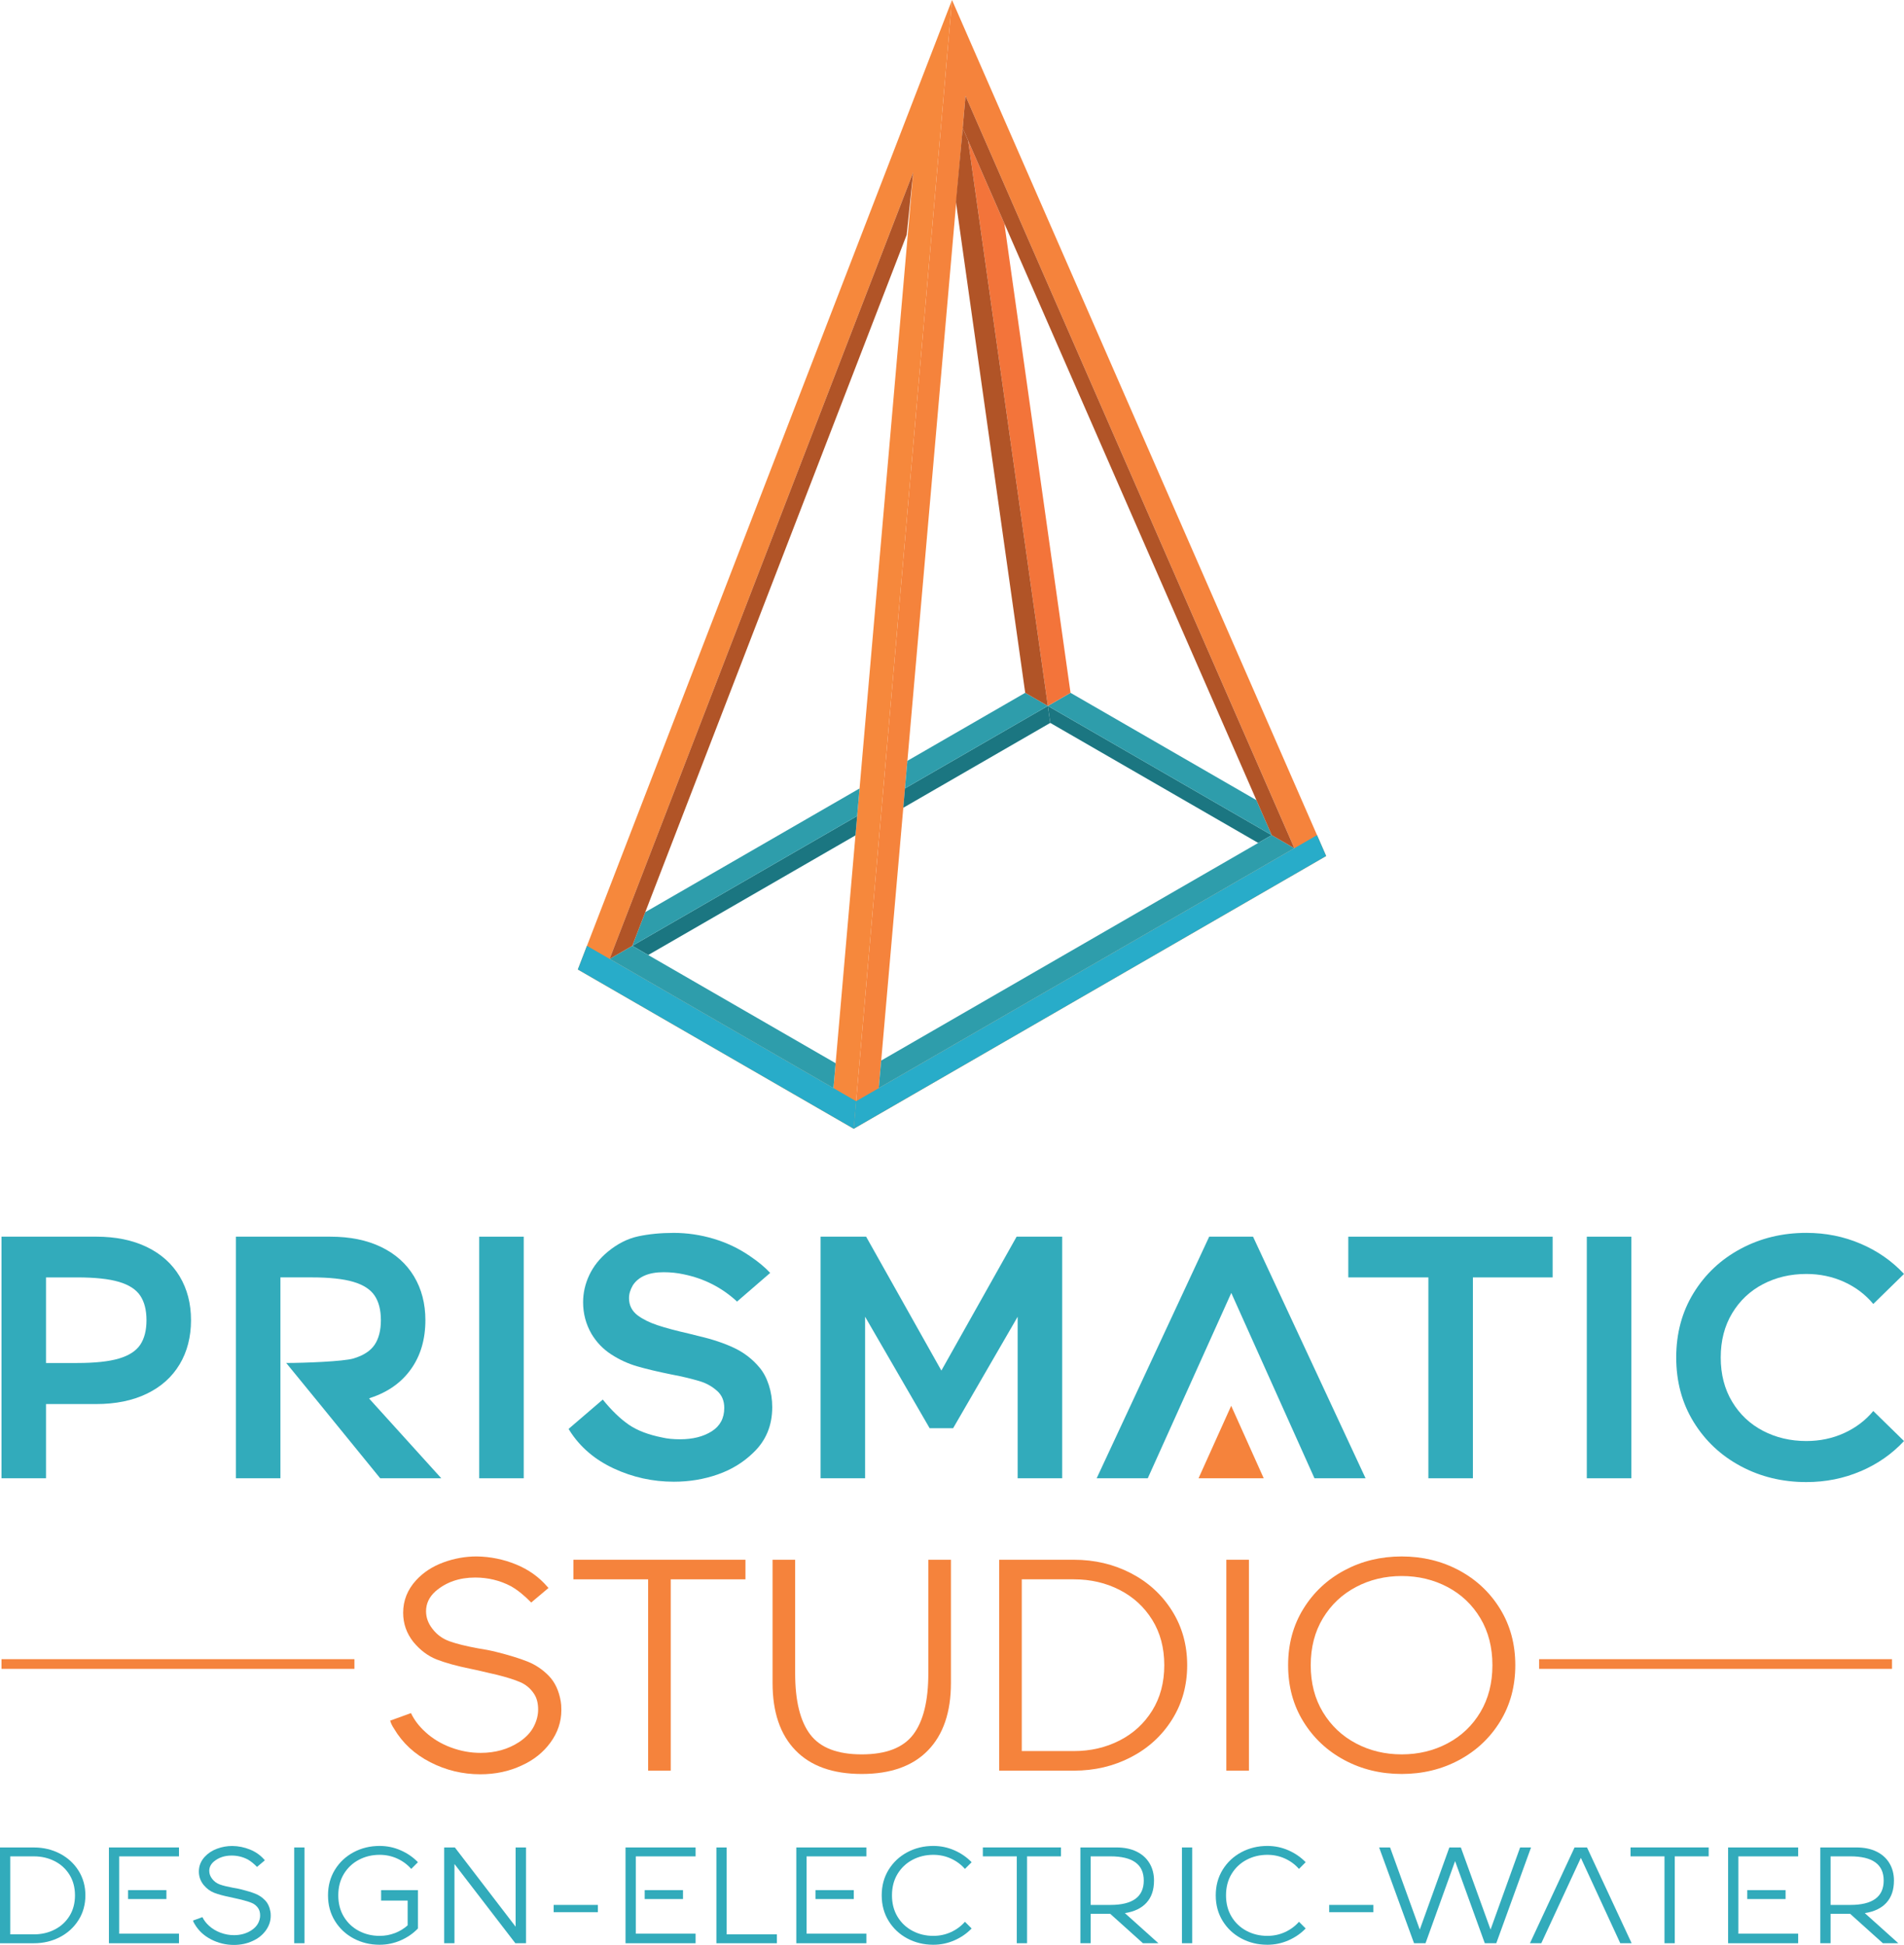 <?xml version="1.0" encoding="UTF-8"?><svg id="Layer_2" xmlns="http://www.w3.org/2000/svg" width="1200" height="1225.85" viewBox="0 0 1200 1225.85"><g id="Layer_1-2"><path d="M796.46,931.75l-20.5-45.68-20.58,45.68h41.08Z" style="fill:#f5833c;"/><path d="M113.2,859.96c-4.78,7.98-11.67,14.14-20.67,18.49-8.99,4.35-19.65,6.52-31.98,6.52h-31.54v46.77H.95v-152.28h59.61c12.32,0,22.98,2.17,31.98,6.52,8.99,4.35,15.88,10.52,20.67,18.49,4.79,7.98,7.18,17.19,7.18,27.63s-2.39,19.87-7.18,27.85ZM88.4,816.67c-2.61-3.92-7.07-6.82-13.38-8.7-6.31-1.88-15.12-2.83-26.43-2.83h-19.58v53.95h19.58c11.31,0,20.12-.94,26.43-2.83,6.31-1.88,10.77-4.79,13.38-8.7,2.61-3.92,3.92-9.06,3.92-15.45s-1.31-11.53-3.92-15.44Z" style="fill:#32abbb;"/><path d="M176.72,931.75h-28.06v-152.28h59.61c12.32,0,22.99,2.17,31.98,6.52,8.99,4.35,15.88,10.52,20.67,18.49,4.79,7.98,7.18,17.19,7.18,27.63,0,12.04-3.01,22.3-9.03,30.78-6.02,8.49-14.54,14.54-25.56,18.16l-.87.44,45.47,50.25h-38.5l-38.07-46.77-21.15-25.89c11.31,0,36.05-.94,42.36-2.83,6.31-1.88,10.77-4.79,13.38-8.7,2.61-3.92,3.92-9.06,3.92-15.45s-1.31-11.53-3.92-15.44c-2.61-3.92-7.07-6.82-13.38-8.7-6.31-1.88-15.12-2.83-26.43-2.83h-19.58v126.61Z" style="fill:#32abbb;"/><path d="M302.02,931.75v-152.28h28.06v152.28h-28.06Z" style="fill:#32abbb;"/><path d="M396.21,897.92c5.36,3.7,12.47,6.42,21.32,8.16,3.04.72,6.74,1.09,11.09,1.09,7.98,0,14.61-1.66,19.91-5,5.29-3.34,7.94-8.27,7.94-14.79,0-4.49-1.52-8.08-4.57-10.76s-6.38-4.6-10.01-5.77c-3.63-1.16-8.12-2.32-13.48-3.48l-5.44-1.09c-8.56-1.74-15.7-3.44-21.43-5.11-5.73-1.66-11.17-4.17-16.31-7.5-5.15-3.34-9.32-7.69-12.51-13.05-3.48-6.09-5.22-12.69-5.22-19.8,0-5.95,1.31-11.67,3.92-17.19,2.61-5.51,6.45-10.36,11.53-14.58,6.09-5.07,12.51-8.33,19.25-9.79,6.74-1.45,14.25-2.18,22.51-2.18s16.75,1.23,25.02,3.7c8.27,2.47,15.88,6.09,22.84,10.87,5.37,3.63,9.64,7.18,12.84,10.66l-20.88,18.06c-9.57-8.84-20.81-14.58-33.72-17.19-3.92-.87-8.12-1.31-12.62-1.31-9.28,0-15.74,2.76-19.36,8.27-1.6,2.76-2.4,5.44-2.4,8.05,0,4.5,1.82,8.12,5.44,10.88,3.33,2.47,7.5,4.54,12.51,6.2,5,1.67,11.64,3.45,19.9,5.33l6.09,1.52c8.7,2.03,16.17,4.54,22.4,7.5,6.23,2.98,11.53,7.07,15.88,12.29,2.46,2.9,4.42,6.56,5.87,10.98,1.45,4.43,2.18,9.11,2.18,14.03,0,11.61-3.99,21.17-11.96,28.72-6.24,6.09-13.7,10.66-22.4,13.7-8.7,3.04-17.92,4.57-27.63,4.57-13.34,0-25.99-2.79-37.96-8.38-11.96-5.58-21.21-13.52-27.74-23.82l-.65-1.09,21.54-18.49c5.51,6.82,10.95,12.07,16.31,15.77Z" style="fill:#32abbb;"/><path d="M545.22,829.94v101.81h-28.06v-152.28h28.72l47.42,84.4,47.42-84.4h28.72v152.28h-28.06v-101.81l-40.68,70.26h-14.79l-40.68-70.26Z" style="fill:#32abbb;"/><path d="M828.45,931.75l-52.43-116.82-52.64,116.82h-32.2l70.92-152.28h27.63l70.92,152.28h-32.2Z" style="fill:#32abbb;"/><path d="M928.3,805.14v126.61h-28.06v-126.61h-50.47v-25.67h128.78v25.67h-50.25Z" style="fill:#32abbb;"/><path d="M1000.09,931.75v-152.28h28.06v152.28h-28.06Z" style="fill:#32abbb;"/><path d="M1172.7,927.29c-10.66,4.57-22.08,6.85-34.26,6.85-15.09,0-28.86-3.34-41.33-10.01-12.47-6.67-22.37-15.95-29.69-27.85-7.32-11.89-10.98-25.45-10.98-40.68s3.66-28.79,10.98-40.68c7.32-11.89,17.22-21.17,29.69-27.84,12.47-6.67,26.25-10.01,41.33-10.01,12.18,0,23.6,2.29,34.26,6.86,10.66,4.57,19.76,10.91,27.3,19.03l-19.36,18.93c-4.94-5.94-11.06-10.58-18.38-13.92-7.33-3.33-15.27-5-23.82-5-10.01,0-19.11,2.14-27.3,6.42-8.2,4.28-14.69,10.41-19.47,18.38-4.79,7.98-7.18,17.26-7.18,27.85s2.39,19.87,7.18,27.85c4.78,7.98,11.27,14.1,19.47,18.38,8.19,4.28,17.29,6.42,27.3,6.42,8.55,0,16.49-1.66,23.82-5,7.32-3.34,13.45-7.97,18.38-13.92l19.36,18.93c-7.54,8.12-16.64,14.47-27.3,19.04Z" style="fill:#32abbb;"/><path d="M268.14,1091.72c4.56,4.18,9.91,7.41,16.05,9.69,6.14,2.28,12.37,3.42,18.7,3.42,9.24,0,17.34-2.28,24.31-6.84,4.18-2.78,7.22-5.98,9.12-9.59,1.9-3.61,2.85-7.25,2.85-10.92,0-4.18-.95-7.6-2.85-10.25-2.16-3.16-5-5.51-8.55-7.02-3.55-1.52-8.36-3.04-14.43-4.56l-4.94-1.14c-5.82-1.39-9.75-2.28-11.78-2.66-8.73-1.77-15.86-3.74-21.36-5.89-5.5-2.15-10.41-5.82-14.71-11.02-4.31-5.44-6.46-11.58-6.46-18.42,0-7.72,2.72-14.55,8.17-20.51,4.56-4.94,10.25-8.67,17.09-11.2,6.84-2.53,13.86-3.8,21.08-3.8,8.61.13,16.87,1.8,24.78,5.03,7.91,3.23,14.53,7.95,19.84,14.15.12,0,.32.26.57.76l-10.82,9.11c-4.31-4.43-8.54-7.85-12.72-10.25-6.97-3.67-14.5-5.5-22.6-5.5-10.01,0-18.36,2.91-25.07,8.73-3.93,3.55-5.89,7.72-5.89,12.53,0,3.93,1.33,7.6,3.99,11.01,2.78,3.68,6.36,6.3,10.73,7.88s10.35,3.07,17.94,4.46c4.18.64,8.04,1.39,11.59,2.28,8.1,2.03,14.69,4.06,19.75,6.08,5.06,2.03,9.52,5.03,13.39,9.02,3.86,3.99,6.36,9.34,7.5,16.05.25,1.27.38,3.1.38,5.5,0,7.34-2.28,14.15-6.84,20.42-4.56,6.27-10.63,11.11-18.23,14.53-7.85,3.67-16.52,5.51-26.02,5.51-11.14,0-21.65-2.53-31.52-7.6-9.88-5.06-17.47-12.09-22.79-21.08-1.27-1.9-2.09-3.61-2.47-5.13l13.11-4.75c2.02,4.31,5.06,8.3,9.11,11.96Z" style="fill:#f5833c;"/><path d="M422.73,995.44v120.59h-14.24v-120.59h-47.1v-12.34h108.43v12.34h-47.1Z" style="fill:#f5833c;"/><path d="M585.09,983.1h14.24v77.67c0,18.36-4.81,32.51-14.43,42.44-9.62,9.94-23.55,14.91-41.78,14.91s-32.16-4.97-41.78-14.91c-9.62-9.93-14.43-24.08-14.43-42.44v-77.67h14.24v71.59c0,17.35,3.16,30.2,9.5,38.55,6.33,8.36,17.15,12.53,32.47,12.53s26.14-4.18,32.47-12.53c6.33-8.36,9.49-21.2,9.49-38.55v-71.59Z" style="fill:#f5833c;"/><path d="M738.63,1083.94c-6.39,10.13-15.03,18.01-25.92,23.64-10.89,5.63-22.86,8.45-35.89,8.45h-47.1v-132.93h47.1c13.04,0,25,2.82,35.89,8.45,10.89,5.63,19.53,13.51,25.92,23.64,6.39,10.13,9.59,21.59,9.59,34.37s-3.2,24.24-9.59,34.37ZM726.2,1020.99c-5.07-8.17-11.94-14.46-20.61-18.9-8.67-4.43-18.26-6.65-28.77-6.65h-32.85v108.25h32.85c10.51,0,20.1-2.22,28.77-6.65s15.54-10.73,20.61-18.9c5.06-8.17,7.59-17.69,7.59-28.58s-2.53-20.42-7.59-28.58Z" style="fill:#f5833c;"/><path d="M772.9,1116.03v-132.93h14.24v132.93h-14.24Z" style="fill:#f5833c;"/><path d="M945.43,1085.08c-6.39,10.38-15.03,18.48-25.92,24.31-10.89,5.82-22.91,8.73-36.08,8.73s-25.2-2.91-36.08-8.73c-10.89-5.82-19.53-13.93-25.92-24.31-6.4-10.38-9.59-22.22-9.59-35.51s3.19-25.13,9.59-35.51c6.39-10.38,15.03-18.48,25.92-24.31,10.89-5.82,22.91-8.73,36.08-8.73s25.19,2.91,36.08,8.73c10.89,5.82,19.53,13.93,25.92,24.31,6.39,10.38,9.59,22.22,9.59,35.51s-3.2,25.13-9.59,35.51ZM933,1019.94c-5.07-8.48-11.96-15.03-20.7-19.65-8.74-4.62-18.36-6.93-28.86-6.93s-20.13,2.31-28.86,6.93c-8.74,4.62-15.67,11.17-20.8,19.65-5.13,8.48-7.69,18.36-7.69,29.63s2.56,21.14,7.69,29.62c5.13,8.48,12.06,15.03,20.8,19.65,8.73,4.62,18.35,6.93,28.86,6.93s20.13-2.31,28.86-6.93c8.73-4.62,15.63-11.17,20.7-19.65,5.06-8.48,7.6-18.36,7.6-29.62s-2.54-21.15-7.6-29.63Z" style="fill:#f5833c;"/><path d="M49.46,1210.24c-2.91,4.6-6.83,8.18-11.78,10.74-4.94,2.56-10.38,3.84-16.3,3.84H0v-60.37h21.39c5.92,0,11.35,1.28,16.3,3.84,4.94,2.56,8.87,6.14,11.78,10.74,2.9,4.6,4.35,9.8,4.35,15.61s-1.45,11.01-4.35,15.61ZM43.81,1181.65c-2.3-3.71-5.42-6.57-9.36-8.58-3.94-2.01-8.29-3.02-13.06-3.02H6.47v49.16h14.92c4.77,0,9.13-1.01,13.06-3.02,3.94-2.01,7.06-4.87,9.36-8.58,2.3-3.71,3.45-8.04,3.45-12.98s-1.15-9.27-3.45-12.98Z" style="fill:#32abbb;"/><path d="M68.65,1224.81v-60.37h44.16v5.61h-37.69v48.73h37.69v6.04h-44.16ZM104.88,1196.95h-24.15v-5.61h24.15v5.61Z" style="fill:#32abbb;"/><path d="M131.7,1213.77c2.07,1.9,4.5,3.36,7.29,4.4,2.79,1.04,5.62,1.55,8.49,1.55,4.2,0,7.88-1.04,11.04-3.11,1.9-1.26,3.28-2.72,4.14-4.35.86-1.64,1.29-3.29,1.29-4.96,0-1.9-.43-3.45-1.29-4.66-.98-1.44-2.27-2.5-3.88-3.19s-3.79-1.38-6.55-2.07l-2.24-.52c-2.64-.63-4.43-1.03-5.35-1.2-3.97-.8-7.2-1.7-9.7-2.67s-4.73-2.64-6.68-5c-1.95-2.47-2.93-5.26-2.93-8.37,0-3.5,1.23-6.61,3.71-9.31,2.07-2.24,4.65-3.94,7.76-5.09,3.1-1.15,6.3-1.72,9.57-1.72,3.91.05,7.66.82,11.26,2.28,3.59,1.47,6.6,3.61,9.01,6.43.05,0,.14.12.26.35l-4.91,4.14c-1.95-2.01-3.88-3.56-5.78-4.66-3.16-1.67-6.59-2.5-10.26-2.5-4.54,0-8.34,1.33-11.39,3.97-1.78,1.61-2.67,3.51-2.67,5.69,0,1.78.61,3.45,1.81,5,1.27,1.67,2.89,2.86,4.88,3.58s4.7,1.39,8.15,2.03c1.9.29,3.65.64,5.26,1.04,3.68.92,6.67,1.84,8.97,2.76,2.3.92,4.33,2.29,6.08,4.1,1.75,1.81,2.89,4.24,3.41,7.29.11.57.17,1.41.17,2.5,0,3.34-1.04,6.42-3.1,9.27-2.07,2.85-4.83,5.05-8.28,6.6-3.57,1.67-7.5,2.5-11.82,2.5-5.06,0-9.83-1.15-14.32-3.45-4.49-2.3-7.93-5.49-10.35-9.58-.57-.86-.95-1.64-1.12-2.33l5.95-2.16c.92,1.96,2.3,3.77,4.14,5.44Z" style="fill:#32abbb;"/><path d="M185.43,1224.81v-60.37h6.47v60.37h-6.47Z" style="fill:#32abbb;"/><path d="M252.53,1223c-4.19,1.84-8.62,2.76-13.28,2.76-5.98,0-11.44-1.32-16.39-3.97-4.95-2.64-8.87-6.33-11.78-11.04-2.91-4.72-4.35-10.09-4.35-16.13s1.45-11.41,4.35-16.13c2.9-4.71,6.83-8.39,11.78-11.04,4.94-2.64,10.41-3.97,16.39-3.97,4.66,0,9.08.92,13.28,2.76s7.82,4.34,10.87,7.5l-4.22,4.22c-2.42-2.76-5.35-4.93-8.8-6.51-3.45-1.58-7.16-2.37-11.12-2.37-4.78,0-9.14,1.05-13.11,3.15-3.97,2.1-7.12,5.08-9.45,8.93-2.33,3.85-3.49,8.34-3.49,13.46s1.16,9.6,3.49,13.46,5.48,6.83,9.45,8.93c3.97,2.1,8.33,3.15,13.11,3.15,3.33,0,6.52-.57,9.57-1.73,3.05-1.15,5.74-2.79,8.1-4.91v-15.61h-16.73v-6.55h23.2v24.15c-3.04,3.16-6.67,5.66-10.87,7.5Z" style="fill:#32abbb;"/><path d="M331.53,1224.81h-6.73l-38.38-49.94v49.94h-6.47v-60.37h6.73l38.29,49.94v-49.94h6.55v60.37Z" style="fill:#32abbb;"/><path d="M376.81,1205.23h-27.86v-4.57h27.86v4.57Z" style="fill:#32abbb;"/><path d="M394.24,1224.81v-60.37h44.16v5.61h-37.69v48.73h37.69v6.04h-44.16ZM430.46,1196.95h-24.15v-5.61h24.15v5.61Z" style="fill:#32abbb;"/><path d="M457.98,1164.44v54.77h31.66v5.61h-38.13v-60.37h6.47Z" style="fill:#32abbb;"/><path d="M501.88,1224.81v-60.37h44.16v5.61h-37.69v48.73h37.69v6.04h-44.16ZM538.1,1196.95h-24.15v-5.61h24.15v5.61Z" style="fill:#32abbb;"/><path d="M601.5,1223c-4.2,1.84-8.62,2.76-13.28,2.76-5.98,0-11.44-1.32-16.39-3.97-4.95-2.64-8.87-6.33-11.78-11.04-2.9-4.72-4.35-10.09-4.35-16.13s1.45-11.41,4.35-16.13c2.91-4.71,6.83-8.39,11.78-11.04,4.94-2.64,10.41-3.97,16.39-3.97,4.66,0,9.08.92,13.28,2.76,4.19,1.84,7.82,4.34,10.87,7.5l-4.22,4.22c-2.42-2.76-5.35-4.93-8.8-6.51-3.45-1.58-7.16-2.37-11.13-2.37-4.77,0-9.14,1.05-13.11,3.15-3.97,2.1-7.12,5.08-9.45,8.93-2.33,3.85-3.49,8.34-3.49,13.46s1.16,9.6,3.49,13.46,5.48,6.83,9.45,8.93c3.97,2.1,8.34,3.15,13.11,3.15,3.97,0,7.68-.79,11.13-2.37,3.45-1.58,6.38-3.75,8.8-6.51l4.22,4.22c-3.04,3.16-6.67,5.66-10.87,7.5Z" style="fill:#32abbb;"/><path d="M647.3,1170.04v54.77h-6.47v-54.77h-21.39v-5.61h49.25v5.61h-21.39Z" style="fill:#32abbb;"/><path d="M722.59,1199.28c-3.16,3.45-7.71,5.63-13.63,6.55l21.13,18.98h-9.75l-20.61-18.54h-12.34v18.54h-6.47v-60.37h22.77c4.89,0,9.1.86,12.63,2.59,3.54,1.73,6.25,4.17,8.15,7.33,1.9,3.16,2.85,6.81,2.85,10.95,0,5.87-1.58,10.52-4.75,13.97ZM699.82,1170.04h-12.42v30.62h12.42c14.03,0,21.04-5.12,21.04-15.35s-7.02-15.27-21.04-15.27Z" style="fill:#32abbb;"/><path d="M744.92,1224.81v-60.37h6.47v60.37h-6.47Z" style="fill:#32abbb;"/><path d="M812.03,1223c-4.2,1.84-8.62,2.76-13.28,2.76-5.98,0-11.44-1.32-16.39-3.97-4.95-2.64-8.87-6.33-11.78-11.04-2.9-4.72-4.35-10.09-4.35-16.13s1.45-11.41,4.35-16.13c2.91-4.71,6.83-8.39,11.78-11.04,4.94-2.64,10.41-3.97,16.39-3.97,4.66,0,9.08.92,13.28,2.76,4.19,1.84,7.82,4.34,10.87,7.5l-4.22,4.22c-2.42-2.76-5.35-4.93-8.8-6.51-3.45-1.58-7.16-2.37-11.13-2.37-4.77,0-9.14,1.05-13.11,3.15-3.97,2.1-7.12,5.08-9.45,8.93-2.33,3.85-3.49,8.34-3.49,13.46s1.16,9.6,3.49,13.46c2.33,3.85,5.48,6.83,9.45,8.93,3.97,2.1,8.34,3.15,13.11,3.15,3.97,0,7.68-.79,11.13-2.37,3.45-1.58,6.38-3.75,8.8-6.51l4.22,4.22c-3.04,3.16-6.67,5.66-10.87,7.5Z" style="fill:#32abbb;"/><path d="M865.58,1205.23h-27.86v-4.57h27.86v4.57Z" style="fill:#32abbb;"/><path d="M964.94,1164.44l-21.91,60.37h-7.24l-18.72-51.75-18.63,51.75h-7.24l-22-60.37h6.9l18.72,51.75,18.63-51.75h7.25l18.72,51.75,18.63-51.75h6.9Z" style="fill:#32abbb;"/><path d="M1021.18,1224.81l-24.84-53.82-24.93,53.82h-7.16l28.12-60.37h7.85l28.12,60.37h-7.16Z" style="fill:#32abbb;"/><path d="M1055.51,1170.04v54.77h-6.47v-54.77h-21.39v-5.61h49.25v5.61h-21.39Z" style="fill:#32abbb;"/><path d="M1089.14,1224.81v-60.37h44.16v5.61h-37.69v48.73h37.69v6.04h-44.16ZM1125.37,1196.95h-24.15v-5.61h24.15v5.61Z" style="fill:#32abbb;"/><path d="M1188.93,1199.28c-3.16,3.45-7.71,5.63-13.63,6.55l21.13,18.98h-9.75l-20.61-18.54h-12.34v18.54h-6.47v-60.37h22.77c4.89,0,9.1.86,12.63,2.59,3.54,1.73,6.25,4.17,8.15,7.33,1.9,3.16,2.85,6.81,2.85,10.95,0,5.87-1.58,10.52-4.75,13.97ZM1166.16,1170.04h-12.42v30.62h12.42c14.03,0,21.04-5.12,21.04-15.35s-7.02-15.27-21.04-15.27Z" style="fill:#32abbb;"/><rect x=".95" y="1045.76" width="222.43" height="6.11" style="fill:#f5833c;"/><rect x="970.02" y="1045.76" width="222.43" height="6.11" style="fill:#f5833c;"/><path d="M600,0l-61.94,711.45,297.75-171.91L600,0ZM608.52,60.42l207.26,474.2-261.92,151.22,54.66-625.42Z" style="fill:#f5833c;"/><path d="M364.18,611.06l173.88,100.39L600,0l-235.82,611.06ZM525.29,685.84l-141.07-81.45,191.32-495.77-50.25,577.22Z" style="fill:#f6883c;"/><polygon points="540.22 514.32 398.49 596.15 408.53 601.94 539.16 526.53 540.22 514.32" style="fill:#1b7681;"/><polygon points="661.93 455.64 660.41 444.93 801.5 526.38 792.99 531.29 661.93 455.64" style="fill:#1b7681;"/><polygon points="660.41 444.93 570.36 496.92 569.3 509.12 661.93 455.64 660.41 444.93" style="fill:#1b7681;"/><polygon points="555.37 668.47 553.85 685.84 815.77 534.62 801.5 526.38 555.37 668.47" style="fill:#2e9dab;"/><polygon points="526.65 670.14 525.29 685.84 384.21 604.39 398.49 596.15 526.65 670.14" style="fill:#2e9dab;"/><polygon points="660.41 444.93 801.5 526.38 791.86 504.33 674.7 436.68 660.41 444.93" style="fill:#2e9dab;"/><polygon points="406.68 574.93 398.49 596.15 540.22 514.32 541.73 496.96 406.68 574.93" style="fill:#2e9dab;"/><polygon points="571.88 479.55 570.36 496.92 660.41 444.93 646.14 436.68 571.88 479.55" style="fill:#2e9dab;"/><polygon points="610.17 88.62 660.41 444.93 674.7 436.68 633 140.85 610.17 88.62" style="fill:#f3743a;"/><polygon points="398.49 596.15 384.21 604.39 575.54 108.62 571.44 148.01 398.49 596.15" style="fill:#b15427;"/><polygon points="815.77 534.62 608.52 60.42 606.74 80.77 801.5 526.38 815.77 534.62" style="fill:#b15427;"/><polygon points="646.14 436.68 660.41 444.93 610.17 88.62 606.74 80.77 602.48 127.29 646.14 436.68" style="fill:#b15427;"/><polygon points="538.06 711.45 539.57 694.08 369.93 596.15 364.18 611.06 538.06 711.45" style="fill:#28acc9;"/><polygon points="539.57 694.09 538.06 711.45 835.81 539.54 830.06 526.38 539.57 694.09" style="fill:#28acc9;"/></g></svg>
